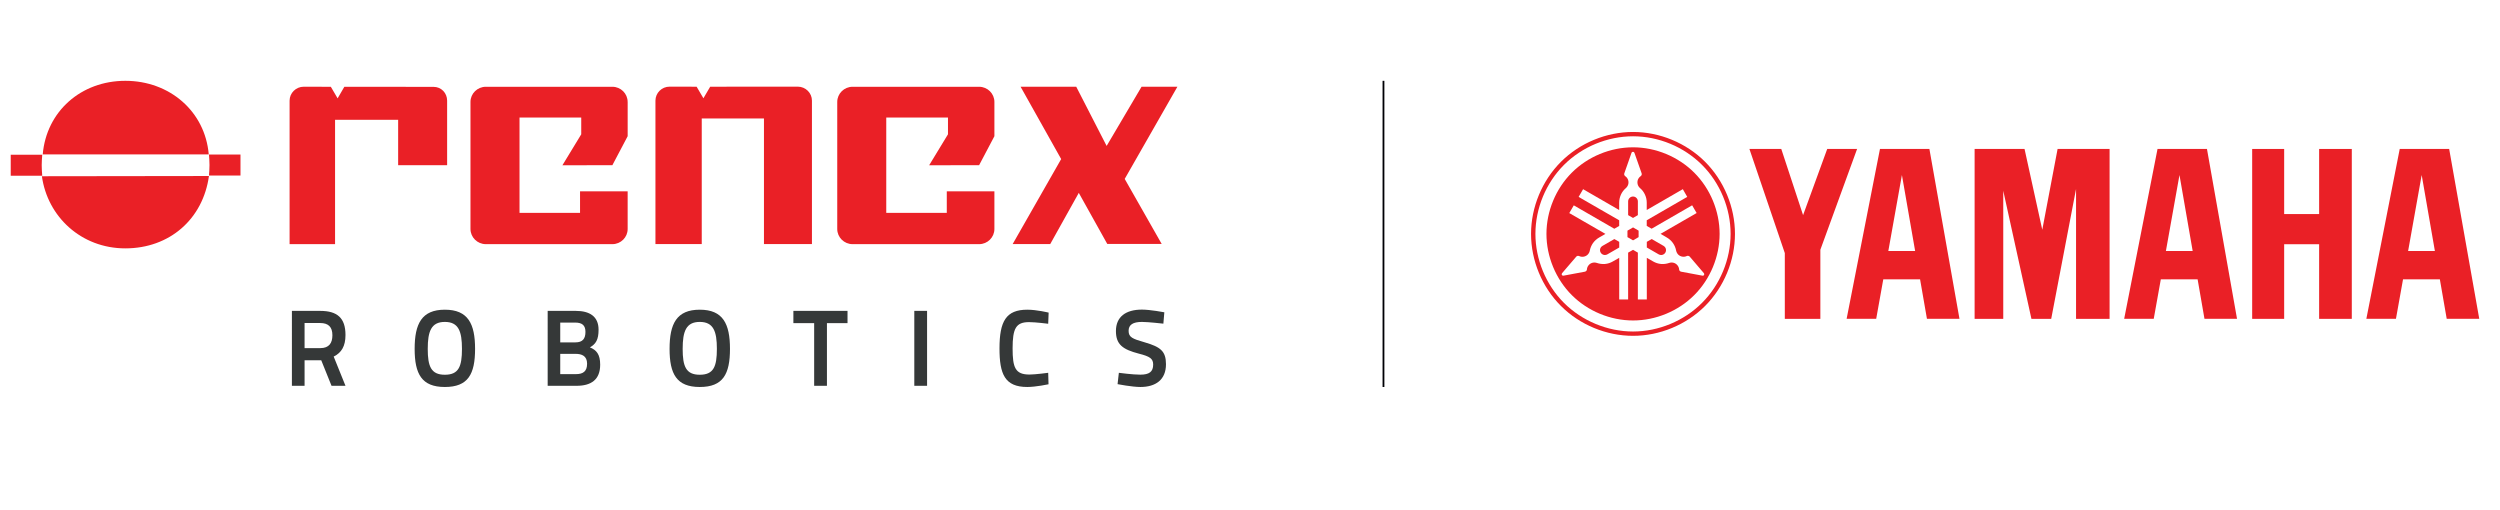 <?xml version="1.0" encoding="utf-8"?>
<!-- Generator: Adobe Illustrator 16.0.0, SVG Export Plug-In . SVG Version: 6.00 Build 0)  -->
<!DOCTYPE svg PUBLIC "-//W3C//DTD SVG 1.1//EN" "http://www.w3.org/Graphics/SVG/1.1/DTD/svg11.dtd">
<svg version="1.1" id="Layer_1" xmlns="http://www.w3.org/2000/svg" xmlns:xlink="http://www.w3.org/1999/xlink" x="0px" y="0px"
	 width="413.557px" height="84.333px" viewBox="-86.466 -17.633 413.557 84.333"
	 enable-background="new -86.466 -17.633 413.557 84.333" xml:space="preserve">
<g>
	<path fill="#EA2026" d="M195.6,9.135c-3.127-3.122-7.514-4.938-11.921-4.938c-4.423,0-8.812,1.816-11.93,4.938
		c-3.121,3.12-4.944,7.51-4.944,11.922c0,4.416,1.819,8.804,4.944,11.92c3.116,3.126,7.507,4.943,11.93,4.943
		c4.407,0,8.794-1.817,11.921-4.943c3.114-3.116,4.938-7.504,4.938-11.92C200.539,16.645,198.715,12.257,195.6,9.135
		 M195.084,32.473L195.084,32.473c-2.983,2.985-7.185,4.734-11.404,4.734c-4.237,0-8.433-1.749-11.428-4.734
		c-2.985-2.987-4.725-7.191-4.725-11.417c0-4.228,1.737-8.426,4.725-11.414c2.995-2.991,7.191-4.73,11.428-4.73
		c4.22,0,8.418,1.739,11.404,4.73c2.989,2.987,4.731,7.186,4.731,11.414C199.815,25.281,198.073,29.486,195.084,32.473"/>
	<polygon fill="#EA2026" points="182.752,20.522 182.752,21.591 183.679,22.128 184.597,21.591 184.597,20.522 183.679,19.987 	"/>
	<g>
		<path fill="#EA2026" d="M184.474,17.955v-2.273c0-0.212-0.086-0.421-0.232-0.567c-0.148-0.155-0.357-0.239-0.569-0.239
			c-0.21,0-0.424,0.087-0.571,0.239c-0.151,0.146-0.237,0.355-0.237,0.567v2.273l0.809,0.465L184.474,17.955z"/>
		<path fill="#EA2026" d="M178.616,23.046c-0.182,0.11-0.322,0.281-0.378,0.489s-0.023,0.43,0.086,0.612
			c0.104,0.188,0.286,0.32,0.488,0.376c0.2,0.056,0.427,0.022,0.613-0.078l1.966-1.135v-0.938l-0.807-0.46L178.616,23.046z"/>
		<path fill="#EA2026" d="M188.733,23.046l-1.972-1.138l-0.807,0.463v0.936l1.969,1.137c0.186,0.099,0.403,0.134,0.613,0.078
			c0.201-0.056,0.38-0.191,0.487-0.377c0.106-0.182,0.132-0.404,0.083-0.611C189.052,23.332,188.913,23.156,188.733,23.046"/>
		<path fill="#EA2026" d="M193.8,10.928c-2.649-2.648-6.375-4.193-10.12-4.193c-3.756,0-7.481,1.544-10.133,4.193
			c-2.65,2.654-4.195,6.378-4.195,10.128c0,3.751,1.546,7.478,4.195,10.13c2.653,2.652,6.377,4.194,10.133,4.194
			c3.745,0,7.474-1.544,10.12-4.194c2.655-2.652,4.197-6.379,4.197-10.13C197.998,17.306,196.455,13.582,193.8,10.928
			 M195.323,27.95L195.323,27.95c-0.05,0.027-0.103,0.029-0.154,0.021l-3.543-0.661c-0.083-0.019-0.166-0.065-0.225-0.128
			c-0.056-0.062-0.099-0.149-0.1-0.238c-0.018-0.255-0.119-0.498-0.282-0.695c-0.161-0.198-0.38-0.342-0.628-0.41
			c-0.244-0.066-0.509-0.059-0.751,0.026c-0.425,0.146-0.886,0.208-1.342,0.168c-0.46-0.042-0.898-0.186-1.296-0.416l-1.048-0.601
			v6.892h-1.48v-7.749l-0.796-0.464l-0.814,0.464v7.749h-1.474v-6.892l-1.055,0.601c-0.388,0.23-0.835,0.374-1.285,0.416
			c-0.457,0.04-0.917-0.022-1.35-0.168c-0.239-0.084-0.506-0.092-0.749-0.026c-0.244,0.068-0.471,0.209-0.627,0.41
			c-0.163,0.197-0.265,0.44-0.275,0.695c-0.01,0.089-0.048,0.176-0.11,0.238c-0.064,0.062-0.146,0.113-0.227,0.128l-3.546,0.661
			c-0.043,0.009-0.098,0.007-0.149-0.021c-0.038-0.022-0.085-0.056-0.107-0.1c-0.03-0.046-0.038-0.099-0.036-0.149
			c0.006-0.049,0.029-0.102,0.061-0.141l2.345-2.732c0.054-0.067,0.141-0.119,0.222-0.131c0.09-0.021,0.177-0.008,0.262,0.029
			c0.228,0.112,0.491,0.146,0.741,0.103c0.25-0.043,0.486-0.158,0.667-0.338c0.183-0.182,0.307-0.414,0.353-0.662
			c0.083-0.446,0.268-0.876,0.526-1.251c0.264-0.368,0.611-0.682,1.003-0.91l1.054-0.61l-5.976-3.443l0.744-1.28l6.704,3.874
			l0.808-0.464v-0.934l-6.711-3.87l0.74-1.279l5.968,3.449v-1.219c0-0.456,0.103-0.912,0.289-1.325
			c0.185-0.415,0.475-0.79,0.819-1.084c0.19-0.165,0.33-0.39,0.394-0.636c0.065-0.246,0.047-0.512-0.039-0.751
			c-0.091-0.237-0.253-0.445-0.466-0.587c-0.069-0.052-0.12-0.126-0.151-0.209c-0.027-0.087-0.027-0.178,0.004-0.261l1.195-3.4
			c0.019-0.043,0.046-0.088,0.091-0.119c0.04-0.025,0.096-0.044,0.15-0.044c0.046,0,0.095,0.02,0.139,0.044
			c0.038,0.03,0.079,0.077,0.096,0.119l1.195,3.4c0.023,0.083,0.029,0.174,0,0.261c-0.027,0.083-0.086,0.157-0.157,0.209
			c-0.207,0.143-0.373,0.351-0.466,0.587c-0.083,0.239-0.098,0.503-0.035,0.751c0.061,0.246,0.204,0.47,0.393,0.636
			c0.352,0.295,0.63,0.67,0.818,1.084c0.194,0.413,0.291,0.87,0.291,1.325v1.214l5.971-3.449l0.729,1.278l-6.7,3.869v0.934
			l0.808,0.463l6.704-3.873l0.742,1.279l-5.971,3.444l1.049,0.61c0.396,0.229,0.74,0.542,1.005,0.911
			c0.262,0.373,0.445,0.806,0.527,1.252c0.051,0.249,0.175,0.481,0.349,0.66c0.188,0.183,0.423,0.297,0.672,0.337
			c0.251,0.044,0.508,0.01,0.739-0.102c0.075-0.037,0.176-0.047,0.262-0.028c0.083,0.014,0.166,0.063,0.227,0.129l2.343,2.737
			c0.032,0.037,0.05,0.088,0.058,0.137c0.004,0.052-0.008,0.105-0.038,0.148C195.408,27.889,195.37,27.927,195.323,27.95"/>
	</g>
	<polygon fill="#EA2026" points="286.095,35.112 286.095,7.007 291.387,7.007 291.387,17.778 297.171,17.778 297.171,7.007 
		302.575,7.007 302.575,35.112 297.171,35.112 297.171,22.767 291.387,22.767 291.387,35.112 	"/>
	<polygon fill="#EA2026" points="208.783,24.235 202.927,7.007 208.197,7.007 211.805,17.955 215.798,7.007 220.74,7.007 
		214.663,23.68 214.663,35.112 208.783,35.112 	"/>
	<polygon fill="#EA2026" points="240.18,35.112 244.918,35.112 244.918,13.923 249.579,35.112 252.851,35.112 256.96,13.625 
		256.96,35.112 262.508,35.112 262.508,7.007 253.907,7.007 251.373,20.376 248.439,7.007 240.18,7.007 	"/>
	<path fill="#EA2026" d="M318.681,7.004h-8.176l-5.523,28.105h4.896l1.173-6.539h6.09l1.136,6.539h5.383L318.681,7.004z
		 M311.892,23.887L311.892,23.887l2.245-12.569l2.183,12.569H311.892L311.892,23.887z"/>
	<path fill="#EA2026" d="M278.615,7.004h-8.177l-5.518,28.105h4.89l1.173-6.539h6.086l1.136,6.539h5.384L278.615,7.004z
		 M271.824,23.887L271.824,23.887l2.245-12.569l2.183,12.569H271.824L271.824,23.887z"/>
	<path fill="#EA2026" d="M232.7,7.004h-8.175l-5.518,28.105h4.892l1.173-6.539h6.085l1.138,6.539h5.381L232.7,7.004z
		 M225.906,23.887L225.906,23.887l2.249-12.569l2.187,12.569H225.906L225.906,23.887z"/>
</g>
<line fill="none" stroke="#000004" stroke-width="0.3" stroke-miterlimit="10" x1="142.392" y1="-4.265" x2="142.392" y2="46.384"/>
<g>
	<g>
		<path fill="#EA2026" d="M45.51-3.299l-14.494,0.01l-1.121,1.912l-1.123-1.912l-4.477-0.01c-1.29,0-2.335,1.042-2.335,2.318v23.725
			h7.659V1.963h10.292v20.781h7.937V-0.98C47.848-2.257,46.795-3.299,45.51-3.299"/>
		<path fill="#EA2026" d="M-14.749-3.266l-14.756-0.01l-1.111,1.913l-1.122-1.913l-4.484-0.013c-1.29,0-2.34,1.042-2.34,2.308
			v23.729h7.523V2.185h10.436v7.511h8.102V-0.98C-12.499-2.246-13.469-3.266-14.749-3.266"/>
		<polygon fill="#EA2026" points="108.304,-3.288 102.375,-3.288 96.596,6.508 91.568,-3.288 82.361,-3.288 89.075,8.681 
			81.05,22.743 87.264,22.743 91.99,14.273 96.703,22.724 105.705,22.724 99.586,11.965 		"/>
		<path fill="#EA2026" d="M17.36-0.773c0-1.377-1.134-2.506-2.525-2.506H-6.102c-1.392,0-2.536,1.129-2.536,2.506V20.25
			c0,1.377,1.145,2.505,2.536,2.505h20.938c1.393,0,2.525-1.128,2.525-2.505v-6.228H9.486v3.556H-0.525V1.806H9.684v2.779
			L6.57,9.706l8.265-0.011l2.529-4.797v-5.671H17.36z"/>
		<path fill="#EA2026" d="M-46.684,7.927h-5.213c0.042,0.586,0.086,1.155,0.086,1.742c0,0.594-0.043,1.171-0.086,1.735h5.213V7.927z
			"/>
		<path fill="#EA2026" d="M-65.732,23.453c7.331,0,12.847-4.858,13.832-11.97l-27.635,0.038
			C-78.613,18.179-73.064,23.453-65.732,23.453"/>
		<path fill="#EA2026" d="M-65.732-4.265c-7.332,0-13.057,5.062-13.664,12.168h27.46C-52.537,0.797-58.402-4.265-65.732-4.265"/>
		<path fill="#EA2026" d="M78.031-0.773c0-1.377-1.136-2.506-2.527-2.506H54.567c-1.391,0-2.534,1.129-2.534,2.506V20.25
			c0,1.377,1.144,2.505,2.534,2.505h20.937c1.392,0,2.527-1.128,2.527-2.505v-6.228h-7.877v3.556H60.141V1.806h10.21v2.779
			l-3.114,5.12l8.265-0.011l2.53-4.797L78.031-0.773L78.031-0.773z"/>
		<path fill="#EA2026" d="M-84.692,7.963h5.212c-0.041,0.583-0.086,1.154-0.086,1.739c0,0.595,0.046,1.174,0.086,1.738h-5.212V7.963
			z"/>
	</g>
	<g>
		<path fill="#353838" d="M-33.325,41.963h-2.757v4.226h-2.096V33.795h4.674c2.83,0,4.19,1.167,4.19,3.992
			c0,1.865-0.679,2.939-1.953,3.566l1.953,4.835h-2.31L-33.325,41.963z M-33.505,35.802h-2.578v4.152h2.614
			c1.452,0,1.99-0.86,1.99-2.13C-31.479,36.462-32.141,35.802-33.505,35.802z"/>
		<path fill="#353838" d="M-17.874,40.079c0-4.154,1.164-6.481,4.998-6.481c3.834,0,4.998,2.327,4.998,6.481
			c0,4.194-1.163,6.305-4.998,6.305C-16.71,46.384-17.874,44.234-17.874,40.079z M-10.047,40.079c0-2.881-0.553-4.459-2.831-4.459
			c-2.271,0-2.829,1.58-2.829,4.459c0,2.885,0.537,4.279,2.829,4.279C-10.584,44.358-10.047,43.001-10.047,40.079z"/>
		<path fill="#353838" d="M8.79,33.795c2.254,0,3.761,0.895,3.761,3.116c0,1.646-0.448,2.362-1.433,2.92
			c1.109,0.445,1.7,1.179,1.7,2.86c0,2.494-1.503,3.497-3.906,3.497h-4.78V33.795H8.79z M6.21,35.729v3.274h2.525
			c1.162,0,1.646-0.59,1.646-1.734c0-1.093-0.554-1.54-1.701-1.54H6.21z M6.21,40.905v3.352h2.599c1.18,0,1.843-0.453,1.843-1.727
			c0-1.291-0.896-1.625-1.881-1.625H6.21L6.21,40.905z"/>
		<path fill="#353838" d="M24.296,40.079c0-4.154,1.163-6.481,4.997-6.481c3.834,0,4.996,2.327,4.996,6.481
			c0,4.194-1.162,6.305-4.996,6.305C25.459,46.384,24.296,44.234,24.296,40.079z M32.122,40.079c0-2.881-0.556-4.459-2.831-4.459
			c-2.274,0-2.829,1.58-2.829,4.459c0,2.885,0.537,4.279,2.829,4.279C31.584,44.358,32.122,43.001,32.122,40.079z"/>
		<path fill="#353838" d="M44.778,33.795h8.955v2.026h-3.404v10.367h-2.115V35.821h-3.437L44.778,33.795L44.778,33.795z"/>
		<path fill="#353838" d="M64.78,33.795h2.113v12.394H64.78V33.795z"/>
		<path fill="#353838" d="M86.983,45.936c0,0-2.097,0.447-3.508,0.447c-3.743,0-4.602-2.149-4.602-6.377
			c0-4.511,1.091-6.409,4.602-6.409c1.557,0,3.528,0.484,3.528,0.484l-0.073,1.843c0,0-2.096-0.271-3.169-0.271
			c-2.167,0-2.72,1.038-2.72,4.353c0,3.152,0.428,4.319,2.791,4.319c0.967,0,3.098-0.288,3.098-0.288L86.983,45.936z"/>
		<path fill="#353838" d="M105.982,35.907c0,0-2.51-0.287-3.549-0.287c-1.468,0-2.202,0.464-2.202,1.471
			c0,1.056,0.608,1.323,2.688,1.913c2.578,0.752,3.494,1.45,3.494,3.616c0,2.582-1.721,3.764-4.23,3.764
			c-1.361,0-3.778-0.468-3.778-0.468l0.213-1.878c0,0,2.275,0.306,3.546,0.306c1.471,0,2.13-0.469,2.13-1.67
			c0-0.966-0.516-1.34-2.361-1.805c-2.689-0.699-3.799-1.521-3.799-3.741c0-2.362,1.632-3.547,4.299-3.547
			c1.382,0,3.708,0.445,3.708,0.445L105.982,35.907z"/>
	</g>
</g>
</svg>
